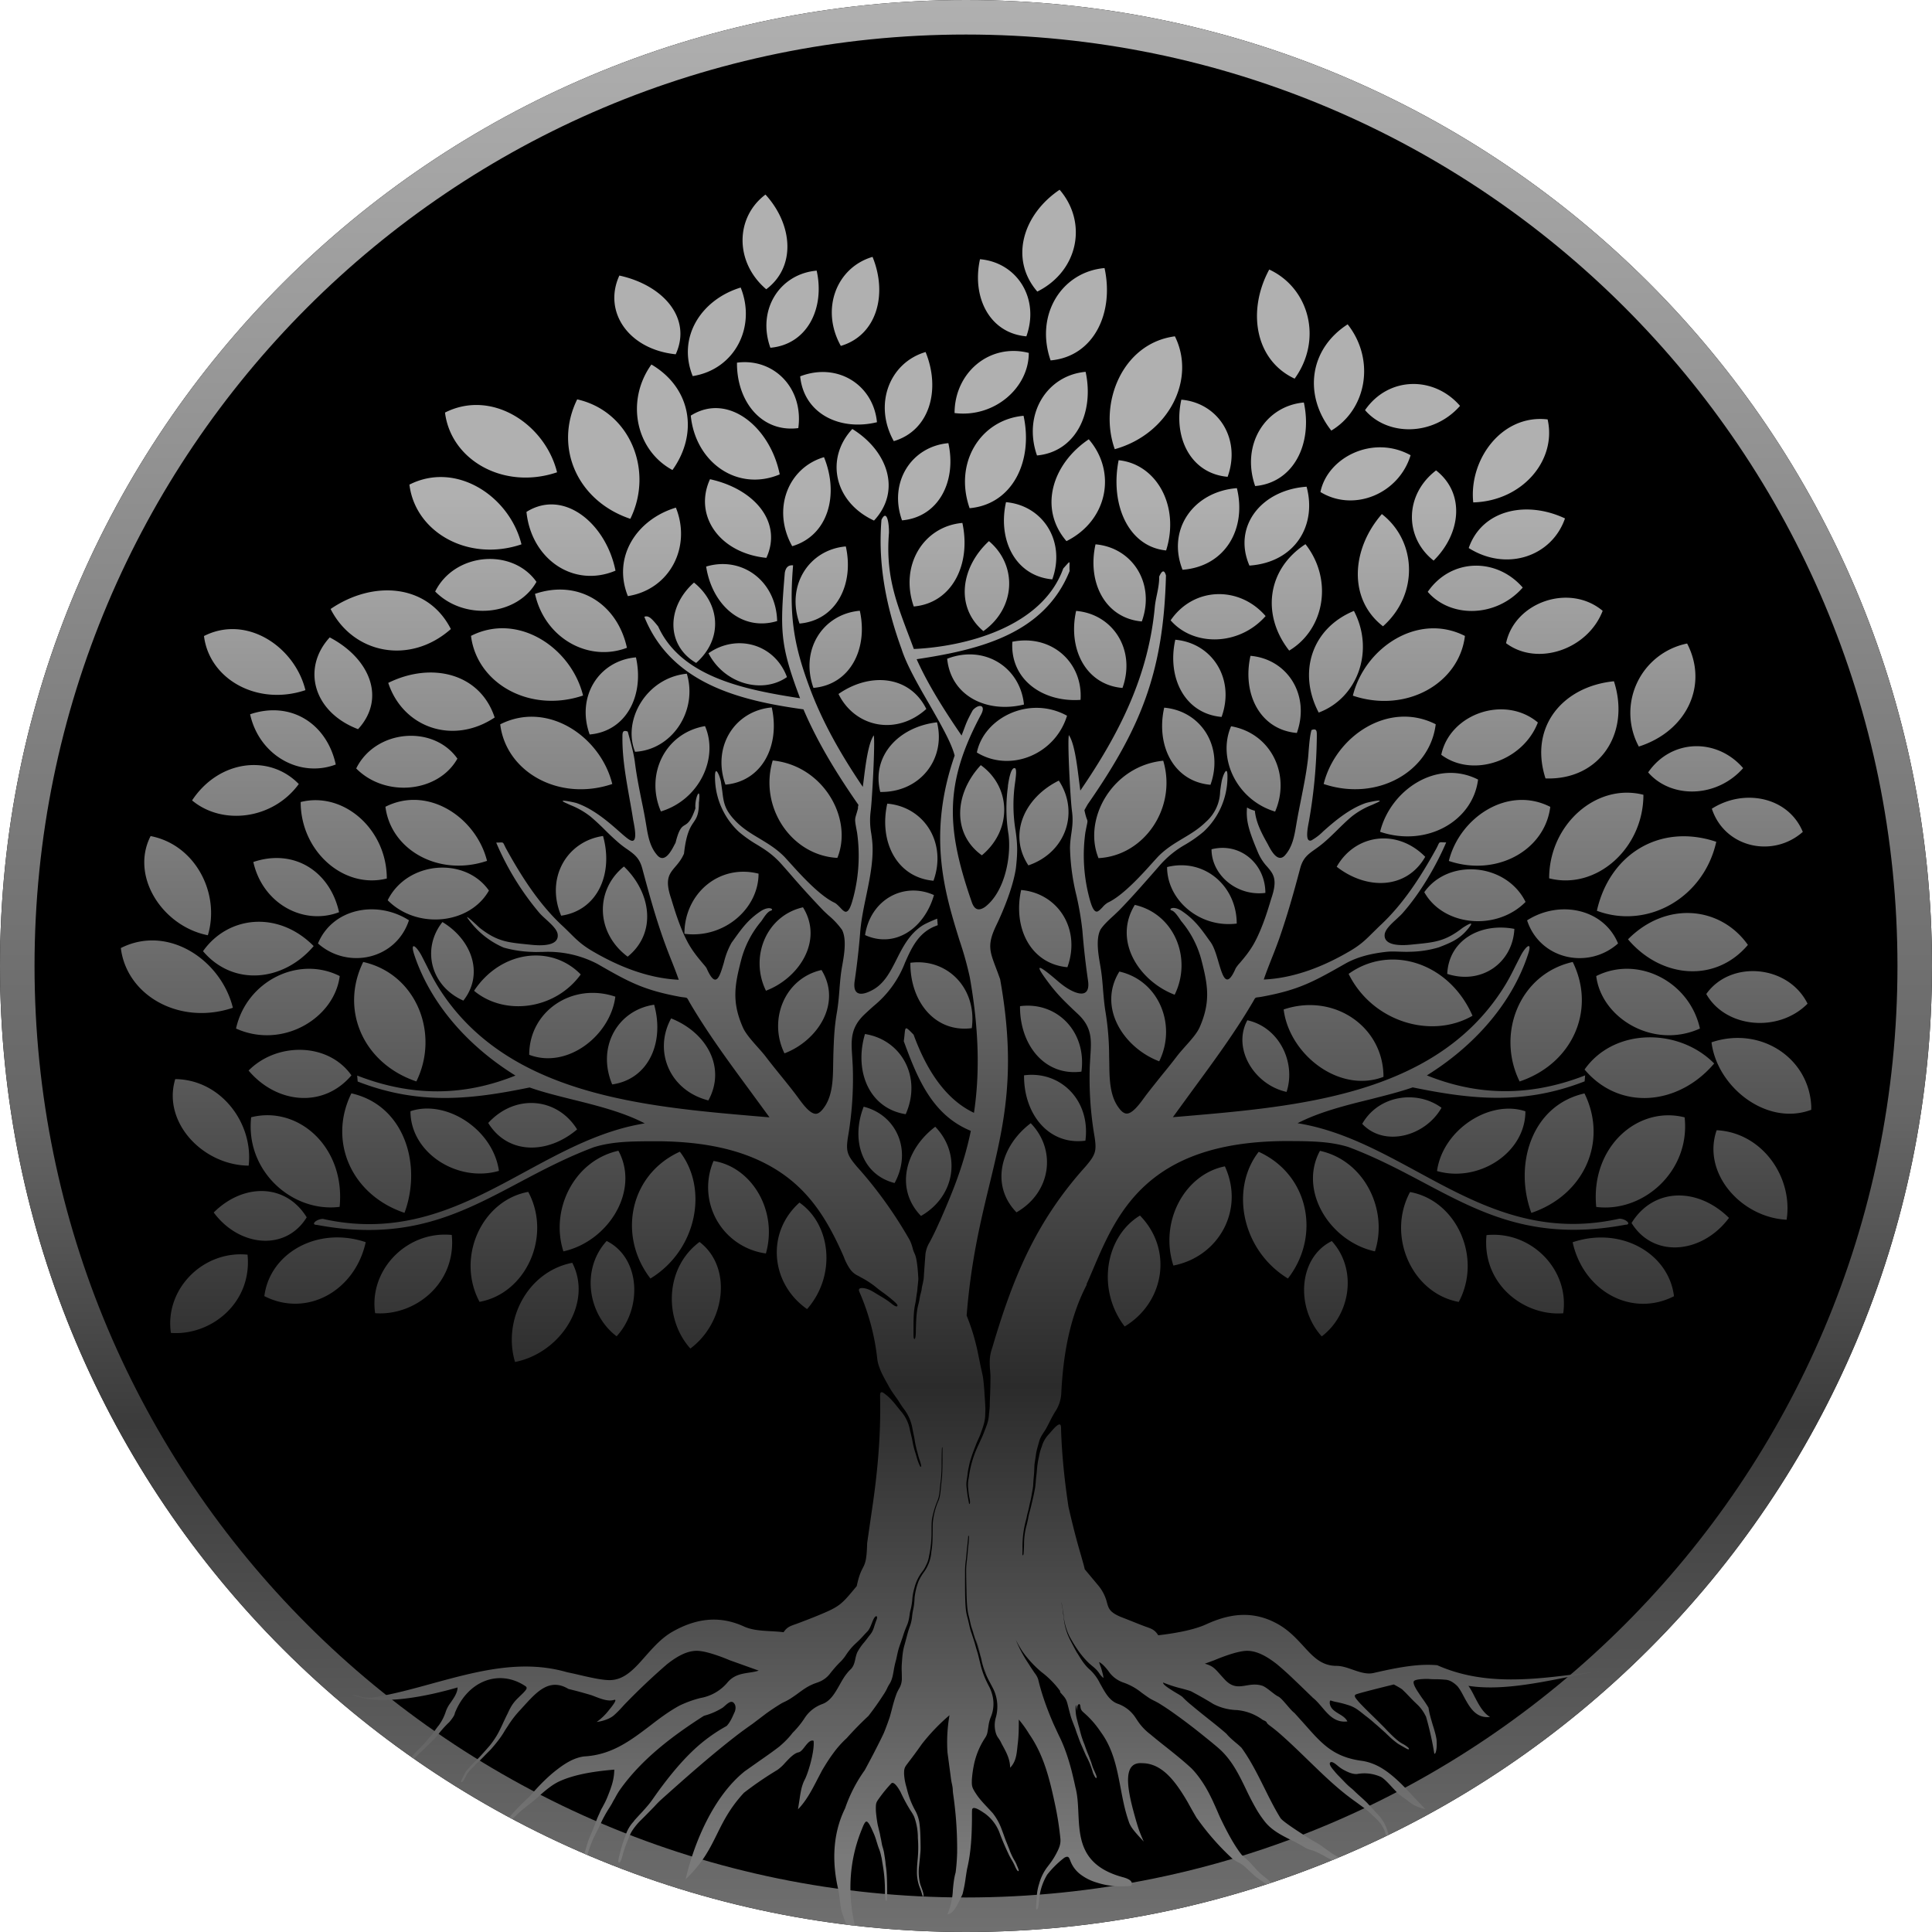 <svg xmlns="http://www.w3.org/2000/svg" width="24" height="24" fill="#000000"><path fill="#000000" d="M24 12c0 6.627-5.373 12-12 12S0 18.627 0 12 5.373 0 12 0s12 5.373 12 12Z"/><path fill="url(#a)" fill-rule="evenodd" d="M12 23.571c6.39 0 11.571-5.18 11.571-11.571C23.571 5.61 18.391.429 12 .429 5.61.429.429 5.609.429 12c0 6.39 5.18 11.571 11.571 11.571ZM12 24c6.627 0 12-5.373 12-12S18.627 0 12 0 0 5.373 0 12s5.373 12 12 12Z" clip-rule="evenodd"/><path fill="url(#b)" fill-rule="evenodd" d="M5.112 21.828a.83.83 0 0 1 .097-.105 1.165 1.165 0 0 0 .087-.093c.028-.033.055-.063.082-.1l.012-.016c.02-.027.038-.054.06-.08a.598.598 0 0 0 .085-.164.393.393 0 0 1 .06-.115l.026-.038c.03-.045.063-.1.063-.155-.375.109-.953.231-1.302.095.03 0 .062.008.094.016a.333.333 0 0 0 .175.011c.243-.04.483-.106.722-.172.555-.151 1.105-.302 1.668-.14l.093.02.116.027c.131.03.243.052.322.052.185 0 .31-.142.446-.297.098-.11.202-.229.339-.306.327-.185.614-.187.885-.063.1.045.21.051.327.058.054.003.109.006.165.013.042-.063.08-.076.155-.102l.064-.024c.082-.031.164-.063.245-.097.238-.1.26-.127.443-.348l.002-.003c.027-.13.053-.18.074-.222.03-.057.05-.098.055-.31l.053-.367c.073-.477.119-.96.108-1.442v-.005c-.001-.037-.002-.085.048-.049.078.057.12.111.178.184l.005.006.026.032a.486.486 0 0 1 .114.237l.015.063c.006.025.012.05.017.078a1.006 1.006 0 0 0 .037.146l.012.04a.64.64 0 0 0 .047.126c.015.011.01-.017.009-.023-.005-.02-.01-.039-.017-.058a.92.92 0 0 1-.027-.095.659.659 0 0 1-.013-.047l-.007-.032a.701.701 0 0 1-.013-.066.96.96 0 0 0-.015-.08l-.014-.07a.554.554 0 0 0-.112-.253 1.078 1.078 0 0 1-.048-.071c-.012-.02-.025-.039-.038-.057l-.014-.02c-.029-.04-.057-.08-.081-.124a3.717 3.717 0 0 0-.03-.054c-.032-.058-.063-.113-.086-.178a.445.445 0 0 1-.028-.108 2.84 2.84 0 0 0-.222-.834c-.033-.073.079-.045.11-.032.035.013.07.035.104.056l.03.018c.058.034.1.06.154.102l.002.002c.015.012.061.048.072.028.008-.014-.027-.044-.045-.06a1.712 1.712 0 0 0-.128-.102c-.035-.025-.07-.051-.104-.08a1.204 1.204 0 0 0-.17-.11l-.004-.001c-.015-.01-.028-.016-.038-.022a.247.247 0 0 1-.1-.084.666.666 0 0 1-.077-.151 2.278 2.278 0 0 0-.014-.032c-.222-.5-.48-.887-.981-1.138-.397-.2-.858-.261-1.297-.266-.328 0-.574 0-.813.074-.344.129-.644.288-.936.443-.718.381-1.381.733-2.505.522-.082 0-.006-.074.076-.074 1.017.226 1.769-.182 2.512-.586.476-.258.948-.514 1.485-.601-.266-.139-.59-.22-.9-.297-.188-.047-.37-.092-.53-.149-.725.149-1.374.223-2.136-.074l-.006-.074c.762.297 1.411.223 1.966 0-.584-.361-1.049-.883-1.254-1.492-.063-.19.027-.113.09.007l.059.116c.056.112.105.21.186.332.852 1.282 2.519 1.424 3.954 1.546l.095.008.026.002-.252-.344c-.259-.352-.515-.7-.736-1.076-.023-.04-.029-.056-.04-.063-.011-.007-.029-.005-.082-.014-.455-.084-.637-.184-1.026-.408a1.327 1.327 0 0 0-.674-.15c-.045 0-.09.003-.135 0a1.45 1.45 0 0 1-.358-.054 1.057 1.057 0 0 1-.444-.361c-.046-.065.104.076.143.113l.01.008c.21.163.34.176.58.2l.049.005c.112.012.35.024.334-.127-.006-.062-.08-.128-.147-.19-.03-.027-.058-.053-.08-.078a3.437 3.437 0 0 1-.537-.874c.052 0 .071-.005.082.002.013.008.017.03.047.084.184.333.404.68.696.95.038.035.068.066.097.094.077.077.14.139.266.214.327.193.696.342 1.08.36a6.591 6.591 0 0 0-.098-.257 7.055 7.055 0 0 1-.094-.249c-.105-.298-.18-.573-.261-.875-.035-.132-.098-.177-.187-.24-.03-.02-.064-.045-.1-.075a3.196 3.196 0 0 1-.18-.168 2.88 2.88 0 0 0-.176-.163.986.986 0 0 0-.25-.143l-.061-.028c-.123-.057.116-.004.137.003.213.074.4.238.528.351.068.06.119.105.15.115.08.027.046-.151.03-.234a.838.838 0 0 1-.006-.032c-.013-.086-.029-.172-.044-.257-.044-.25-.089-.497-.088-.748v-.015c0-.051 0-.094.066-.068l.005.018c.03.11.07.25.084.365.02.158.05.309.08.46.023.108.044.216.062.327.021.128.045.27.144.375.09.087.17-.07.208-.144a1.07 1.07 0 0 1 .011-.02c.044-.177.078-.197.116-.22.036-.023.076-.047.131-.208-.013-.128.072-.302.043-.07 0 .146-.029.189-.065.243-.041.06-.092.136-.12.39-.032.074-.073.122-.11.165-.074.088-.13.154-.052.387l.013.042c.03.097.096.32.191.5.061.116.14.208.19.268.026.03.045.053.05.065.115.26.16.106.214-.076a.935.935 0 0 1 .096-.246l.027-.037c.1-.14.18-.252.34-.357.106-.066.166-.015.119-.002-.035.01-.07.06-.097.1a.732.732 0 0 1-.022.032 1.227 1.227 0 0 0-.248.477c-.08.31-.121.52.02.84.033.076.109.162.182.244.038.043.076.085.106.125.06.079.122.155.184.232.066.081.132.163.196.248l.022.03c.055.075.151.208.227.194.044-.009.08-.06.102-.092a.103.103 0 0 0 .003-.005c.095-.146.098-.348.1-.529l.002-.09v-.009c.007-.198.011-.345.046-.544.015-.091.023-.182.03-.273.007-.093.015-.187.032-.284l.003-.017c.023-.128.057-.324-.003-.441a.967.967 0 0 0-.167-.179 2.786 2.786 0 0 1-.064-.06 11.64 11.64 0 0 1-.43-.474l-.075-.085c-.118-.136-.216-.196-.318-.259a1.592 1.592 0 0 1-.228-.161.931.931 0 0 1-.296-.673c-.003-.178.063-.013.074.053l.017.12c.017.139.028.23.176.378.087.087.184.145.283.204.104.063.211.126.312.228l.063.069c.127.141.372.415.562.503.02.01.043.034.065.056.028.03.055.059.077.055.043-.007.07-.106.09-.18a2.049 2.049 0 0 0 .046-.803c-.03-.158-.03-.159-.01-.226.006-.02.014-.045.023-.082-.004.003-.002-.01 0-.02.003-.011.005-.021.002-.019-.26-.374-.5-.761-.681-1.184-.793-.11-1.643-.32-1.977-1.15.053-.021.093.022.172.12.217.479.732.686 1.263.802.168.037.337.065.5.09-.25-.663-.25-.835-.19-1.558.013-.072.047-.098.103-.093-.053.641.014.996.196 1.493.165.453.403.864.67 1.259l.01-.077c.026-.212.058-.463.126-.563.019.082-.021.814-.038.94a.913.913 0 0 0 .007.279c.008.055.016.113.017.184.002.198-.039.395-.08.593-.03.144-.06.288-.073.433a9.305 9.305 0 0 1-.07.622c-.026.175.072.193.22.113.147-.078.222-.226.3-.38.078-.155.16-.316.319-.42.03-.02.107-.056.186-.087l.007.081-.046.018c-.199.087-.28.266-.36.446a1.293 1.293 0 0 1-.39.54 4.85 4.85 0 0 0-.12.11c-.17.165-.16.319-.147.514l.007.12a4.26 4.26 0 0 1-.06.888c-.026.174-.01.22.115.367.242.269.467.583.647.899.023.04.035.083.047.128.004.014.01.028.016.042.006.013.012.027.016.041.021.07.03.202.034.278 0 .017-.003.041-.005.064l-.005.042-.001.016c-.002.022-.003.038-.008.063l-.008.055a.758.758 0 0 1-.011.07c-.022.095-.022.207-.022.31v.056c0 .02-.001.066.008.072.021.015.021-.09.021-.105l.001-.036c.003-.1.006-.202.033-.297a.55.55 0 0 0 .012-.06.65.65 0 0 1 .015-.068c.005-.02.01-.035.012-.058.004-.026.009-.047.014-.068l.006-.031c.005-.02.007-.055.008-.085l.003-.035.002-.031.013-.176a.368.368 0 0 1 .054-.153 3.863 3.863 0 0 0 .122-.254l.002-.002c.138-.317.293-.672.386-1.125-.485-.198-.668-.665-.833-1.114.005-.034.008-.063.01-.086.01-.098.01-.1.112.005.133.364.357.785.75.971.068-.452.07-.997-.052-1.685a4.14 4.14 0 0 0-.127-.455c-.182-.588-.405-1.306-.061-2.298-.04-.159-.175-.393-.314-.636-.14-.241-.283-.492-.345-.686-.169-.465-.3-1.01-.25-1.607.066-.136.095.037.093.163-.041.505.08.83.22 1.206a17.826 17.826 0 0 1 .089.236c.624-.028 1.592-.264 1.856-1 .05-.055.07-.08.075-.077.007.003 0 .04.004.109-.318.791-1.14.98-1.9 1.095.143.322.36.659.558.948l.034-.089c.027-.073.038-.102.104-.224.068-.08.168-.076.107.047-.465.864-.435 1.422-.118 2.336.03.086.078.118.165.059.242-.185.324-.611.293-.885l-.001-.01a1.99 1.99 0 0 1-.008-.6V9.76c.008-.052.033-.23.086-.218.028.007.01.126.003.178a1.933 1.933 0 0 0 .006.6c.024.166.025.26.008.427l-.004.037c-.032.22-.146.508-.244.711-.114.237-.082.32-.007.52l.028.074.027.075c.206 1.15.049 1.802-.133 2.554-.111.458-.23.954-.283 1.624.06.15.098.275.133.43l.024.118.02.098.01.043.014.067c.01.06.015.131.02.195l.001.025c.004.054.008.107.01.161.002.026 0 .06-.001.09l-.001.025c-.003.073-.035.157-.06.225v.001a1.1 1.1 0 0 1-.027.062c-.01.022-.02.044-.028.066l-.012.031c-.016.041-.031.08-.045.125l-.004.013a.63.63 0 0 0-.021.076l-.005.024c-.007.03-.012.056-.016.091a.975.975 0 0 1-.008.057c-.006.04-.011.074-.003.128l.005.042c.003.026.006.051.012.078l.012.066c.007.013.012-.008.012-.018a.333.333 0 0 0-.008-.055c-.003-.016-.007-.033-.008-.048l-.005-.044c-.004-.043-.008-.073 0-.129l.007-.039a1.299 1.299 0 0 1 .108-.373l.032-.07c.017-.036.033-.071.047-.108l.01-.026c.025-.064.046-.115.052-.19 0-.013.002-.027.004-.04.002-.024.005-.048.006-.075 0-.042.002-.084.004-.127.003-.078.005-.157.005-.235 0-.03-.003-.058-.005-.085a.967.967 0 0 1-.004-.115.514.514 0 0 1 .026-.144l.007-.022c.257-.871.541-1.56 1.155-2.243.126-.147.141-.193.115-.366a4.295 4.295 0 0 1-.06-.89l.007-.119c.013-.196.023-.35-.147-.514a11.448 11.448 0 0 0-.064-.06c-.136-.131-.216-.207-.348-.39-.123-.171-.103-.188.156.035.049.042.1.08.152.108.148.08.247.061.222-.114a9.582 9.582 0 0 1-.07-.622 3.761 3.761 0 0 0-.074-.436 2.744 2.744 0 0 1-.08-.59c.001-.07.009-.128.017-.183.012-.085.023-.164.007-.28-.018-.126-.058-.858-.038-.94.068.1.1.354.126.565l.016.124c.504-.735.847-1.442.925-2.277.005-.053.015-.104.026-.155.015-.073.03-.147.029-.227.027-.06.059-.1.084-.014-.03 1.192-.305 1.884-.974 2.846l-.039.07c.021.1.034.114.037.131.003.017-.004.036-.025.145a2.06 2.06 0 0 0 .04.778l.006.024c.02.075.047.174.09.182.022.004.049-.025.077-.054a.265.265 0 0 1 .065-.057c.19-.087.434-.36.561-.502l.064-.07c.1-.102.207-.165.312-.228.099-.059.195-.117.283-.204a.52.52 0 0 0 .176-.378c.005-.036.01-.076.018-.12.011-.067.076-.232.073-.054a.931.931 0 0 1-.296.674 1.592 1.592 0 0 1-.227.16 1.22 1.22 0 0 0-.319.26l-.074.085c-.142.161-.276.315-.431.474l-.066.063c-.062.056-.13.12-.165.176-.06.117-.025.313-.003.44l.003.018c.017.097.025.19.032.284.008.091.015.181.03.273a3.443 3.443 0 0 1 .046.553l.002.09c.002.182.005.383.1.529l.003.005c.023.033.058.083.102.091.076.015.173-.12.227-.194l.022-.03c.064-.084.13-.165.195-.247.063-.077.125-.153.185-.232.03-.04.068-.083.107-.127.073-.082.149-.166.182-.242.14-.32.1-.53.02-.84a1.233 1.233 0 0 0-.25-.478l-.02-.03c-.028-.04-.064-.092-.097-.102-.047-.013.012-.064.118.002.16.106.24.217.341.359l.026.036c.04.057.07.155.096.246.054.182.1.336.213.076a.416.416 0 0 1 .051-.066c.051-.06.13-.152.19-.267.095-.18.162-.403.191-.5l.013-.042c.079-.233.022-.299-.053-.387a.61.61 0 0 1-.11-.166c-.123-.29-.155-.409-.141-.57.03.018.062.032.097.04.013.118.054.227.15.396l.011.02c.038.074.119.231.208.144.099-.106.122-.247.144-.376.018-.11.04-.217.061-.324.03-.152.061-.303.081-.462.006-.042.01-.088.013-.136.008-.093.015-.19.036-.264.066-.025.066.016.066.066v.017a6.397 6.397 0 0 1-.098 1.051c-.016.082-.052.264.03.237a.676.676 0 0 0 .15-.115c.128-.113.315-.277.528-.35.021-.007.26-.061.137-.004a4.41 4.41 0 0 1-.062.028.987.987 0 0 0-.25.143c-.06.05-.118.107-.177.165-.058.057-.116.114-.178.166-.036.03-.07.055-.1.076-.089.063-.152.107-.187.239-.08.302-.157.576-.261.875a6.7 6.7 0 0 1-.093.244c-.034.087-.069.175-.098.261.382-.017.751-.165 1.079-.359.126-.075.189-.137.266-.214l.096-.094c.293-.27.513-.617.697-.95.03-.054.034-.076.046-.084.012-.007.03-.003.082-.002-.126.293-.319.625-.538.874-.021.025-.05.05-.079.078-.068.062-.14.129-.147.19-.016.15.222.139.334.127l.05-.005c.24-.024.37-.037.58-.2 0 0 .152-.103.1-.029-.108.15-.212.2-.394.269a1.317 1.317 0 0 1-.357.054c-.044.002-.088 0-.13-.001-.057-.002-.112-.004-.163.002-.178.02-.358.06-.515.15-.39.222-.572.323-1.027.407-.053.01-.07.007-.082.015-.011.007-.016.022-.04.062-.22.373-.475.72-.732 1.07l-.255.35.025-.002.096-.008c1.435-.122 3.102-.264 3.953-1.546.082-.122.131-.22.187-.333l.059-.115c.062-.12.153-.196.088-.007-.204.609-.67 1.13-1.253 1.492.555.223 1.204.297 1.966 0l-.006.074c-.762.297-1.411.223-2.136.075-.16.056-.342.101-.53.149-.31.076-.633.158-.9.296.537.087 1.009.343 1.485.601.743.404 1.495.812 2.512.585.082 0 .158.075.076.075-1.124.21-1.787-.141-2.505-.522-.292-.155-.592-.314-.936-.443-.24-.074-.485-.074-.813-.074-1.688.018-2.063.896-2.359 1.59-.028.066-.055.13-.083.191l.005.001c-.219.419-.295.891-.318 1.36a.454.454 0 0 1-.079.225 1.896 1.896 0 0 0-.071.132l-.033.063c-.012.022-.024.04-.036.058-.023.036-.045.068-.058.122a2.634 2.634 0 0 1-.013.045c-.01.038-.02.071-.025.114a1.226 1.226 0 0 1-.007.047l-.01.067a1.496 1.496 0 0 0-.003.069 1.206 1.206 0 0 1-.006.086 1.763 1.763 0 0 0-.006.077l-.002.036a.689.689 0 0 1-.011.069l-.006.034c-.006.04-.015.08-.025.12l-.012.056-.01.042a.847.847 0 0 0-.014.057l-.005.026a1.264 1.264 0 0 0-.049.382 5.209 5.209 0 0 1-.001.054c0 .008 0 .016.003.023.01-.001.011-.018.012-.03v-.004c.003-.035.004-.068.005-.1a.874.874 0 0 1 .03-.234c.008-.027.013-.055.02-.084.005-.03.011-.06.02-.09l.017-.065.01-.044a2.717 2.717 0 0 0 .038-.176c.005-.023.007-.052.01-.08a1.239 1.239 0 0 1 .006-.067 1.59 1.59 0 0 0 .008-.074c.005-.064.01-.104.024-.167l.005-.025c.005-.025.01-.048.02-.076.003-.01.006-.02.01-.027a.374.374 0 0 1 .098-.17.807.807 0 0 0 .011-.013c.029-.034.08-.095.11-.1.023-.003.023.03.023.053v.01c.01.32.044.642.092.96.068.299.12.482.157.608.02.072.036.124.045.168l.162.194a.53.53 0 0 1 .114.22c.02.072.034.12.17.177a36.544 36.544 0 0 1 .245.097l.066.025c.076.026.114.04.156.107.182-.021.434-.062.593-.135.27-.124.57-.187.897-.002.135.077.228.179.313.271.12.132.225.246.412.246.065 0 .132.023.2.047.087.03.174.06.257.042.197-.045.396-.088.595-.1.066-.003.132-.003.199.003.584.259 1.202.178 1.806.1l.218-.028c-.126.02-.26.047-.396.074-.414.082-.858.17-1.241.11.027.037.052.084.077.134.05.096.103.2.192.253-.177.02-.253-.12-.324-.25-.025-.048-.05-.094-.079-.13-.054-.055-.107-.082-.155-.083a1.278 1.278 0 0 0-.121-.006c-.032 0-.062-.001-.09-.004-.073 0-.147.005-.172.023-.025.017.006.08.051.147.018.027.037.056.056.082a1.3 1.3 0 0 1 .07.107c.007.062.03.137.052.212.02.063.039.127.047.181.013.14-.023.206-.029.168a3.88 3.88 0 0 0-.102-.453l-.006-.01a.5.5 0 0 0-.1-.137c-.025-.023-.07-.068-.11-.11a1.768 1.768 0 0 0-.08-.08c-.029-.022-.104-.061-.104-.061a.968.968 0 0 1-.019.005c-.095.023-.433.107-.454.12-.027.015.003.05.02.07l.004.005c.027.033.062.067.094.1l.018.018.048.047.048.047.06.059c.029.03.059.058.088.09.038.04.083.085.126.122a.446.446 0 0 0 .078.055c.02.01.038.022.057.037.03.022.027.042-.006.024a2.367 2.367 0 0 1-.11-.063 1.032 1.032 0 0 1-.119-.1l-.018-.017-.015-.015c-.046-.041-.088-.08-.136-.12a1.559 1.559 0 0 0-.114-.094l-.044-.035c-.06-.047-.1-.079-.192-.105l-.009-.003a1.377 1.377 0 0 0-.118-.029.392.392 0 0 1-.061-.016c-.014-.005-.019-.003-.021.014-.004.036.016.074.041.097.022.021.047.036.073.052.04.024.081.048.105.094-.15.019-.234-.08-.317-.178-.037-.043-.073-.086-.115-.118l-.007-.008c-.043-.04-.123-.12-.206-.198a4.212 4.212 0 0 0-.226-.205c-.098-.077-.234-.17-.374-.17-.14 0-.406.116-.406.116l-.12.044c.096.026.125.06.192.136l.05.055c.098.109.18.095.271.08.06-.01.123-.021.198.002.032.01.074.043.115.075.031.024.062.049.087.06.03.016.07.064.11.11.034.04.067.078.091.095l.133.148c.21.238.354.401.712.447.081.013.155.042.224.081.155.09.288.232.42.375l.135.142a.475.475 0 0 1-.228-.112l-.08-.058c-.027-.018-.063-.058-.102-.099-.055-.06-.114-.124-.156-.137a.495.495 0 0 0-.278-.03c-.056.006-.12-.024-.168-.05a.426.426 0 0 1-.073-.05.885.885 0 0 0-.034-.027c-.014-.01-.052-.036-.065-.01-.012.023.031.074.054.1l.008.01a.982.982 0 0 0 .065.07l.033.034c.036.038.06.063.1.096.018.014.036.031.053.048l.034.032.019.017c.034.03.067.06.1.093l.014.016a.895.895 0 0 1 .055.058c.016.018.03.035.045.05a.53.53 0 0 1 .148.27l-.03.015-.001-.007c-.03-.123-.087-.178-.176-.259l-.01-.01a1.102 1.102 0 0 0-.076-.066l-.112-.082a3.093 3.093 0 0 1-.126-.094c-.166-.131-.317-.279-.469-.426-.104-.101-.209-.203-.318-.3a2.123 2.123 0 0 0-.156-.128c-.034-.025-.037-.034-.04-.04-.003-.008-.004-.012-.049-.032a.633.633 0 0 0-.322-.122.675.675 0 0 1-.293-.076 4.398 4.398 0 0 0-.236-.136l-.035-.019c-.013-.007-.059-.02-.114-.035a1.584 1.584 0 0 1-.237-.076c-.009.026.098.09.172.135a.56.56 0 0 1 .067.043c.038.041.084.08.127.115l.018.015c.072.06.144.117.217.175.063.05.125.1.186.154.032.04.074.075.115.11.026.021.051.043.072.064.113.156.198.328.283.498.063.127.126.254.2.374.029.044.229.172.333.238l.043.028.05.029a.712.712 0 0 1 .113.073l.06.042c.03.024.062.043.095.062l.024.014.006.004a9.616 9.616 0 0 1-.08.034.95.95 0 0 1-.09-.047c-.026-.016-.059-.032-.088-.046l-.012-.006c-.024-.012-.057-.022-.089-.032l-.043-.015c-.057-.038-.12-.07-.185-.102-.118-.059-.238-.119-.325-.224a1.34 1.34 0 0 1-.107-.155 3.316 3.316 0 0 1-.132-.253c-.092-.19-.183-.379-.356-.524-.048-.041-.097-.081-.146-.12a7.424 7.424 0 0 0-.394-.301 3.16 3.16 0 0 0-.193-.128l-.037-.02c-.027-.013-.053-.026-.078-.042-.036-.024-.066-.046-.095-.067a.743.743 0 0 0-.234-.128l-.01-.004a.365.365 0 0 1-.167-.136c-.032-.04-.063-.08-.108-.108-.01-.007-.007.003-.004.01a.39.39 0 0 0 .011.032c.005.012.01.025.014.04l.003.01c.007.026.027.095.021.102a.264.264 0 0 1-.054-.063c-.012-.016-.023-.03-.03-.037a.603.603 0 0 0-.052-.047l-.04-.034a1.049 1.049 0 0 1-.14-.165 1.767 1.767 0 0 1-.103-.168.746.746 0 0 1-.076-.28 1.317 1.317 0 0 1-.01-.062c-.002-.026-.01-.059-.018-.087a.912.912 0 0 1 .004.02c.006.024.011.046.014.075.001.02.004.038.007.057a.962.962 0 0 1 .007.054.76.76 0 0 0 .08.267l.027.052c.02.037.038.074.06.11l.004.005c.045.074.089.147.157.204a.574.574 0 0 1 .123.17c.007.01.013.022.019.033l.018.032c.048.083.1.157.186.186a.434.434 0 0 1 .217.172l.02.03a.69.69 0 0 0 .165.177c.063.053.13.107.198.16.107.086.217.173.315.265.063.065.115.138.161.212.038.062.071.127.102.193.025.055.05.11.073.165l.015.034c.072.15.162.328.263.459.01.014.031.032.05.048a.626.626 0 0 1 .082.08l.031.034.025.027c.018.02.036.039.058.057l.08.066.05.043-.062.02a1.901 1.901 0 0 0-.054-.039l-.008-.005a1.651 1.651 0 0 1-.067-.048c-.02-.015-.04-.035-.062-.055l-.032-.03-.024-.022a.374.374 0 0 0-.1-.073.362.362 0 0 1-.097-.067 3.172 3.172 0 0 1-.407-.465l-.016-.021a7.389 7.389 0 0 1-.11-.194c-.15-.257-.317-.486-.568-.486-.232-.018-.19.278-.113.574.02.074.04.148.062.217s.049.131.072.183a2.579 2.579 0 0 0-.046-.05c-.057-.063-.115-.126-.137-.19a1.944 1.944 0 0 1-.056-.191c-.019-.08-.034-.16-.049-.239-.046-.242-.092-.48-.242-.686-.06-.09-.13-.173-.215-.246-.029-.026-.038-.039-.042-.078-.005-.046-.032-.03-.04.01a.297.297 0 0 0-.006.054s-.006-.108-.012-.07a.492.492 0 0 0 .012.154c.01.04.02.08.032.12l.01.039c.013.052.032.113.053.162l.02.057.017.045.011.026.018.046v.002c.01.026.018.044.026.072.011.038.021.06.035.09l.01.024.002.004c.006.014.025.057.006.055-.009-.002-.028-.042-.037-.062a.992.992 0 0 0-.087-.216l-.024-.054-.024-.056a1.187 1.187 0 0 1-.038-.092l-.016-.044c-.009-.024-.018-.048-.026-.074-.009-.027-.02-.053-.03-.079-.014-.036-.028-.073-.038-.112a3.517 3.517 0 0 1-.019-.072l-.016-.063c-.016-.058-.034-.078-.066-.114l-.016-.018c-.012-.013-.01-.015-.009-.017.001-.001.003-.003-.002-.011a1.129 1.129 0 0 0-.229-.232 1.36 1.36 0 0 1-.237-.257 1.476 1.476 0 0 1-.08-.139l-.002-.004a1.604 1.604 0 0 0 .15.284l.035.055.051.076.004.005a.245.245 0 0 1 .038.072c.044.187.114.377.19.552.028.06.055.12.084.179.06.127.104.262.14.4.017.068.033.137.048.207v.001c.027.099.032.208.037.32.015.32.031.654.548.796.096.025.135.06.108.108a1.216 1.216 0 0 1-.212.003.926.926 0 0 1-.215-.043.63.63 0 0 1-.193-.094.379.379 0 0 1-.138-.182c-.014-.036-.023-.06-.072-.033a1.217 1.217 0 0 0-.213.21.712.712 0 0 0-.1.308 1.185 1.185 0 0 1-.009.081c0 .01-.007.048-.023.043-.01-.004-.007-.037-.005-.055v-.007l.004-.05c.004-.072.007-.126.033-.207a.6.6 0 0 1 .102-.208c.041-.053.07-.092.103-.152.037-.07.067-.125.058-.206a3.902 3.902 0 0 0-.063-.405c-.067-.314-.137-.617-.322-.885a1.41 1.41 0 0 0-.131-.183c0 .095 0 .197-.013.3a1.946 1.946 0 0 0-.005.046c-.01.093-.02.182-.09.252 0-.107-.05-.197-.1-.288a4.05 4.05 0 0 1-.018-.036.374.374 0 0 0-.025-.04c-.014-.02-.027-.038-.037-.077a.336.336 0 0 1 .002-.18.503.503 0 0 0-.03-.356l-.033-.063-.024-.045a.996.996 0 0 1-.092-.258 2.042 2.042 0 0 0-.031-.111l-.014-.046a1.01 1.01 0 0 0-.023-.072l-.021-.064-.02-.06a.878.878 0 0 1-.027-.1c-.006-.024-.01-.047-.017-.069.008.026.014.05.02.075.008.035.017.07.03.107a2.6 2.6 0 0 1 .045.13l.02.063.016.053c.01.03.018.06.026.092.008.03.016.06.026.089l.004.012c.01.03.02.061.034.09l-.005-.012a1.779 1.779 0 0 1-.07-.219l-.003-.015-.02-.07a1.46 1.46 0 0 0-.038-.118c-.006-.012-.01-.025-.014-.038a2.108 2.108 0 0 0-.012-.034l-.03-.094a9.684 9.684 0 0 0-.032-.126c-.024-.088-.027-.22-.029-.315v-.008c-.002-.085-.004-.17-.004-.256 0-.04.005-.081.01-.123l.009-.089c.001-.026.004-.053.007-.079.004-.037.008-.073.009-.11v-.006c0-.005 0-.009-.002-.015-.008.001-.008.004-.008.011v.007l-.006.057a1.462 1.462 0 0 1-.009.082l-.005.058-.007.075a1.036 1.036 0 0 0-.012.166v.059c0 .124-.001.256.008.377.005.056.012.089.027.143l.015.063c.008.036.016.072.03.11a4.257 4.257 0 0 1 .042.13l.016.057.016.053c.01.032.017.065.025.098l.022.088c.023.078.042.127.078.2l.01.02c.02.037.033.064.046.11a.426.426 0 0 1-.017.293c-.02.052-.024.086-.031.134a3.05 3.05 0 0 1-.004.024c-.008.057-.02.075-.04.105a.957.957 0 0 0-.13.313 1.459 1.459 0 0 0-.028.193c-.002.081-.002.096.048.173.039.062.093.12.145.175l.065.07a.712.712 0 0 1 .105.184l.013.034.022.06c.012.037.027.074.042.11.01.027.022.054.031.081a.824.824 0 0 0 .058.12c.01.017.018.032.027.053l.003.01c.009.018.024.055.023.063-.004.02-.022-.007-.026-.013-.01-.017-.017-.033-.024-.049a.69.69 0 0 0-.032-.062c-.011-.017-.023-.04-.034-.06a3.428 3.428 0 0 1-.115-.265.522.522 0 0 0-.198-.266c-.002 0-.003-.002-.005-.003-.03-.02-.135-.094-.145-.04-.002.012-.002.053-.002.086v.039c-.002.198-.012.4-.056.593-.007.028-.014.076-.022.129a1.678 1.678 0 0 1-.039.204l-.016.034c-.058.122-.098.205-.172.217a.864.864 0 0 0 .068-.305c.007-.073.014-.146.034-.215a2.37 2.37 0 0 0 .019-.25 4.72 4.72 0 0 0-.05-.728.601.601 0 0 1-.004-.04c0-.02-.002-.04-.007-.063v-.002c-.007-.031-.012-.054-.016-.086a21.052 21.052 0 0 0-.011-.083l-.032-.24a1.942 1.942 0 0 1 .025-.462 2.446 2.446 0 0 0-.344.359 5.37 5.37 0 0 1-.16.218l-.014.019c-.036.047-.048.062-.046.136a.69.69 0 0 0 .027.154l.008.031c.025.1.054.177.104.268.024.043.04.091.049.139.015.092.016.216.017.315v.017c0 .025-.003.056-.006.084l-.002.025-.005.048-.008.077a.604.604 0 0 0 .011.187c.005.023.013.044.021.065.011.03.022.06.026.092.002.019-.01.023-.016 0a.873.873 0 0 0-.032-.095.524.524 0 0 1-.034-.204c0-.047.004-.093.008-.138a1.56 1.56 0 0 0 .003-.273v-.004a.749.749 0 0 0-.046-.259.466.466 0 0 0-.04-.069 2.048 2.048 0 0 1-.123-.225l-.003-.007c-.014-.027-.076-.14-.115-.116a1.781 1.781 0 0 0-.15.182c-.044.06-.045.068-.045.142 0 .044.015.156.025.2l.013.055c.007.027.014.053.018.081l.01.047.01.056a.531.531 0 0 0 .013.046c.005.02.011.039.014.062l.006.039c.005.031.01.061.012.095l.007.05c.002.02.005.041.006.062.007.098.007.207.006.305v.003c0 .01 0 .041-.013.035-.014-.008-.014-.09-.014-.113V23.485a1.817 1.817 0 0 0-.023-.292l-.008-.049-.01-.062-.007-.029a.473.473 0 0 0-.027-.09.755.755 0 0 1-.02-.06l-.01-.031a.74.74 0 0 0-.045-.12c-.017-.039-.054-.125-.08-.124-.02 0-.043.061-.054.088l-.003.008c-.158.384-.18.797-.086 1.198a8.837 8.837 0 0 1-.103-.012.614.614 0 0 1-.037-.093.978.978 0 0 0-.015-.041c-.018-.05-.027-.12-.034-.188-.006-.046-.011-.09-.02-.125-.077-.337-.067-.686.087-.999a1.832 1.832 0 0 1 .244-.474l.019-.035c.035-.066.071-.132.105-.199.04-.078.08-.156.116-.234.026-.065.05-.13.072-.196l.022-.081c.018-.072.038-.145.066-.217a.775.775 0 0 1 .026-.05.241.241 0 0 0 .035-.135l-.001-.07a.914.914 0 0 1 0-.097l.001-.012c.006-.084.01-.154.035-.236l.021-.078c.013-.05.026-.1.045-.15a.485.485 0 0 0 .027-.126.775.775 0 0 1 .013-.08c.01-.046.013-.079.016-.12l.001-.025a.817.817 0 0 1 .05-.207.643.643 0 0 1 .072-.12.494.494 0 0 0 .087-.25c.015-.084.015-.171.016-.258 0-.034 0-.067.002-.101a.878.878 0 0 1 .073-.277c.017-.048.021-.095.026-.143l.006-.066c.015-.106.015-.22.015-.332v-.101c0-.024-.006-.02-.007-.001-.003.046-.003.095-.004.143v.072a1.75 1.75 0 0 1-.016.23 1.333 1.333 0 0 0-.006.06c-.005.049-.008.091-.03.146a1.082 1.082 0 0 0-.069.238c-.003.035-.004.077-.004.117v.047a1.445 1.445 0 0 1-.024.25l-.007.034a.347.347 0 0 1-.036.112.393.393 0 0 1-.05.084.546.546 0 0 0-.095.197l-.005.018a.653.653 0 0 0-.022.127.801.801 0 0 1-.024.14c-.006.021-.008.042-.011.062-.005.031-.01.062-.022.097l-.015.037a1.245 1.245 0 0 0-.047.13l-.032.092c-.022.06-.032.106-.044.164l-.006.027a1.17 1.17 0 0 0-.03.135c-.01.058-.02.117-.053.168a.424.424 0 0 0-.032.06.642.642 0 0 1-.046.078 3.55 3.55 0 0 1-.183.258 4.19 4.19 0 0 0-.27.276 1.237 1.237 0 0 0-.168.189c-.05.067-.094.138-.137.21l-.055.105c-.068.132-.14.273-.245.38l.018-.116c.014-.093.026-.18.069-.259.048-.1.12-.354.107-.476-.04-.015-.074.028-.108.071-.027.035-.054.07-.084.073-.054.014-.109.073-.16.127a.545.545 0 0 1-.097.09 4.297 4.297 0 0 0-.417.285c-.172.186-.254.351-.334.513-.09.182-.178.36-.39.561.107-.462.349-1.033.735-1.342l.16-.113.06-.042c.072-.05.142-.1.207-.15.064-.054.12-.11.166-.171.06-.06.111-.123.152-.187a.438.438 0 0 1 .216-.171c.104-.037.16-.139.217-.239.028-.05.056-.1.089-.14a.46.46 0 0 1 .052-.057c.034-.036.044-.079.054-.123a.47.47 0 0 1 .022-.079.636.636 0 0 1 .088-.129l.033-.042.028-.037c.027-.033.044-.054.062-.112a1.286 1.286 0 0 1 .034-.098c.013-.044-.013-.047-.034-.011-.012.02-.021.044-.03.067-.013.033-.026.066-.048.092l-.034.036-.033.036a1.12 1.12 0 0 1-.07.07c-.033.031-.065.062-.092.098-.013.016-.025.033-.036.049a.54.54 0 0 1-.07.089c-.05.048-.085.09-.128.143a.321.321 0 0 1-.15.114l-.01.004c-.105.034-.164.077-.236.13a2.34 2.34 0 0 1-.093.065.717.717 0 0 1-.074.042 1.432 1.432 0 0 0-.043.021 2.923 2.923 0 0 0-.191.126l-.173.131c-.071.05-.141.1-.21.154-.322.25-.627.521-.931.793a1.317 1.317 0 0 0-.078.08l-.043.044c-.047.049-.095.096-.143.144a.826.826 0 0 0-.094.12c-.017.029-.028.055-.039.084l-.012.029a1.702 1.702 0 0 0-.069.204c-.002.01-.023.09-.045.066-.009-.01.01-.078.017-.107a1.653 1.653 0 0 1 .06-.196c.005-.01.008-.02.011-.03a.448.448 0 0 1 .099-.171l.013-.018.06-.066.033-.035c.052-.058.095-.105.139-.17.146-.209.323-.435.509-.608a2.021 2.021 0 0 1 .402-.291c.041-.042.067-.1.087-.145l.017-.038c.01-.033.012-.071-.01-.098-.032-.043-.076-.004-.113.028-.011.01-.022.02-.031.026a.83.83 0 0 1-.231.1c-.387.247-.772.537-1.041.915a.899.899 0 0 0-.064.107.838.838 0 0 0-.038.068l-.029.048a1.638 1.638 0 0 0-.123.226c-.01.023-.022.046-.034.07l-.026.052-.013.025a1.528 1.528 0 0 0-.081.218l-.036-.015a.838.838 0 0 1 .018-.062c.017-.06.032-.114.06-.173l.022-.054.02-.049.023-.06a1.11 1.11 0 0 1 .043-.102.734.734 0 0 1 .03-.065l.004-.006c.026-.048.048-.088.068-.14l.01-.025c.012-.032.024-.06.035-.096a.682.682 0 0 0 .038-.213c-.215.018-.471.052-.67.14-.092.04-.172.107-.249.174l-.03.028c-.027.023-.052.045-.081.068-.031.024-.06.046-.09.072l-.01.007a1.255 1.255 0 0 0-.135.126 51.128 51.128 0 0 1-.04-.022 2.635 2.635 0 0 1 .169-.18l.03-.03.032-.03c.029-.027.056-.058.084-.09l.044-.048c.061-.064.118-.12.186-.177.104-.084.22-.17.354-.197a.448.448 0 0 1 .03-.005c.342-.018.576-.196.816-.378.116-.09.234-.179.367-.252a1.348 1.348 0 0 1 .265-.096.565.565 0 0 0 .341-.201c.078-.086.171-.1.261-.114.041-.006.082-.012.12-.025l-.363-.13s-.266-.116-.407-.116c-.14 0-.275.092-.373.17a8.105 8.105 0 0 0-.53.503c-.036.04-.072.08-.121.124-.085.078-.251.092-.215.084a.713.713 0 0 0 .152-.149c.059-.07.102-.136.059-.122-.07.022-.16-.013-.231-.04a1.294 1.294 0 0 0-.047-.018 5.297 5.297 0 0 0-.287-.078c-.232-.14-.39.033-.539.194l-.054.06a1.247 1.247 0 0 0-.159.204c-.015.023-.03.044-.045.07-.037.063-.08.119-.126.174l-.013.015a.593.593 0 0 1-.04.045l-.052.052a2.08 2.08 0 0 1-.097.097c-.033.03-.116.112-.136.147a.28.28 0 0 0-.009.017c-.016.032-.048.096-.062.08-.006-.008.006-.03.013-.043a.144.144 0 0 0 .004-.007l.013-.027c.02-.043.024-.052.069-.1.032-.037.061-.067.096-.1.033-.032.065-.068.096-.103l.044-.05c.041-.044.096-.125.124-.178.023-.043.044-.087.064-.132l.035-.074.018-.036c.032-.068.053-.113.113-.177l.046-.045c.022-.021.044-.042.06-.062.015-.018.027-.037.005-.054-.322-.218-.718-.075-.88.333-.001.028-.042.08-.067.11a1.295 1.295 0 0 0-.15.168c-.02.024-.04.046-.064.068l-.046.046-.093.09a.871.871 0 0 0-.087.086 2.541 2.541 0 0 1-.03-.021ZM20.358 9.274c.6-.192.866-.767.6-1.28a.88.88 0 0 0-.6 1.28Zm-10.332 6.988c-.45-.313-.515-.946-.095-1.323.394.274.46.907.095 1.323Zm3.945.216c.492-.296.605-.954.19-1.378-.43.26-.543.917-.19 1.378Zm-9.523-7.42c-.555-.211-.704-.756-.352-1.14.497.26.704.757.352 1.14Zm1.308 3.372c-.41-.182-.52-.648-.26-.976.366.221.519.647.26.976ZM8.8 13.67c-.481-.122-.686-.611-.463-1.019.442.175.686.61.463 1.018Zm-1.003-1.786c-.399-.297-.406-.83-.046-1.12.344.332.406.83.046 1.12Zm3.316 2.812c.22-.402.025-.846-.384-.948-.16.407-.025.845.384.948Zm.328.409c.432-.248.5-.775.177-1.108-.38.288-.5.776-.177 1.108Zm1.186-.045c.432-.247.5-.775.177-1.107-.38.288-.5.775-.177 1.107Zm-6.562-1.11c.337-.368.86-.315 1.104.08-.364.31-.86.316-1.104-.08Zm1.54-.479c-.195-.462.066-.923.521-.99.13.463-.065.924-.52.99Zm2.14-.386c-.204-.414 0-.932.46-1.035.256.414-.05.88-.46 1.035Zm1.506.756c.203-.458-.05-.924-.506-.996-.137.46.051.924.506.996Zm2.232.33c.067-.498-.306-.873-.762-.813-.004.48.305.872.762.812Zm1.88-2.698c0-.468-.404-.818-.865-.702 0 .41.404.76.865.702Zm2.615.625c.427.139.814-.138.834-.559-.421-.08-.814.138-.834.559Zm-1.056 1.863c.274.292.782.157.985-.2-.305-.224-.782-.158-.985.2Zm.918-8.118c-.396.303-.395.835-.031 1.121.339-.335.395-.834.031-1.12Zm-3.44 7.341c.22-.446 0-1.003-.495-1.115-.275.446.055.948.495 1.115Zm1.095-.51c-.191.353.088.803.487.89.119-.362-.088-.802-.487-.89ZM8.69 15.428c.415.318.316 1.005-.114 1.324-.331-.368-.316-1.005.114-1.324Zm-1.154-.012c.418.208.448.83.124 1.184-.354-.266-.448-.828-.124-1.184Zm.544.466c-.41-.53-.26-1.291.365-1.575.359.463.21 1.225-.365 1.575Zm-.971-.195c.258.502-.15 1.122-.711 1.232-.155-.512.149-1.122.711-1.232Zm2.406-.116a.829.829 0 0 1-.651-1.149c.472.074.802.615.65 1.15Zm-1.833-1.276c.269.496-.124 1.126-.683 1.25-.166-.508.124-1.126.683-1.25Zm-1.12.511c.295.55-.027 1.261-.605 1.366-.295-.551.028-1.261.605-1.366Zm-3.487.78c.06.6-.455 1.009-.952.972-.079-.542.397-1.027.952-.972Zm2.537-.245c.06.6-.455 1.009-.952.972-.079-.541.397-1.027.952-.972Zm-1.069.09c-.132.603-.729.94-1.259.67.067-.536.663-.872 1.26-.67Zm-.733-.309c-.262.426-.84.366-1.155-.06.367-.365.893-.365 1.155.06Zm17.515-1.082c-.185.53.301 1.083.869 1.112.082-.526-.301-1.083-.869-1.112Zm-19.148-.635c-.163.537.344 1.07.912 1.075.06-.527-.344-1.069-.912-1.075Zm14.367 2.012c-.419.207-.449.829-.125 1.184.354-.266.448-.829.125-1.184Zm-.545.465c.411-.529.262-1.29-.363-1.574-.36.463-.21 1.225.363 1.574ZM1.871 10.386c-.257.501.15 1.122.711 1.232.155-.512-.149-1.123-.711-1.232Zm9.232-4.906c-.255-.456-.054-.975.395-1.107.19.465.053.975-.395 1.107Zm-.658-1.183c-.255-.456-.054-.974.394-1.106.19.464.054.974-.394 1.106Zm-.927-.704c-.396-.338-.384-.895-.009-1.176.338.37.384.895.01 1.176Zm.323 3.192c-.255-.456-.054-.974.395-1.106.19.465.053.974-.395 1.106Zm4.736 8.936c.562-.11.888-.69.639-1.232-.491.096-.818.676-.64 1.232ZM9.917 5.317c.067-.497-.306-.872-.762-.812-.004.48.305.872.762.813Zm3.517 7.995c.067-.498-.306-.873-.763-.813-.004.48.306.873.763.813Zm-1.362-.54c.067-.497-.306-.872-.763-.812-.004.48.306.872.763.812Zm-1.326-1.156c.068-.442.481-.666.856-.497-.118.411-.481.666-.856.497Zm.85-.675c.17-.472-.115-.918-.574-.958-.105.47.116.918.575.958Zm-.66-1.103c.495.007.817-.412.704-.865-.471.054-.818.413-.705.865ZM5.601 7.814c-.507.449-1.211.31-1.494-.249.534-.364 1.211-.31 1.494.25Zm5.906.993c-.37.335-.884.231-1.091-.186.39-.272.884-.232 1.091.186Zm-.649-2.34c-.498-.23-.61-.773-.27-1.138.444.275.61.772.27 1.137ZM8.605 4.672c.524-.083.792-.613.596-1.1-.487.148-.792.614-.596 1.1ZM7.8 7.405c.523-.083.792-.613.596-1.099-.487.147-.792.613-.596 1.1Zm1.001.71c.349-.245.821-.119.975.296-.305.213-.777.087-.975-.296ZM8.21 10.08c-.197-.456.048-.974.548-1.06.173.399-.073.916-.548 1.06Zm1.444-2.365c-.013-.502-.441-.81-.882-.677.073.475.442.81.882.677Zm-1.26-3.314c-.59-.061-.905-.533-.7-.978.549.12.904.532.7.978ZM9.52 6.93c-.589-.06-.905-.532-.7-.977.55.12.904.532.7.977Zm.05-2.61c-.17-.472.116-.918.575-.958.104.468-.117.918-.576.958Zm.362 3.426c-.169-.473.117-.918.575-.958.105.468-.116.918-.575.958Zm.173.799c-.169-.473.117-.918.576-.958.104.468-.116.918-.575.958Zm-1.458-.31c-.372-.218-.37-.693-.026-.998.319.256.37.695.026.999Zm.365 1.512c-.17-.473.116-.918.575-.959.105.47-.116.918-.575.959Zm1.39.91c.198-.486-.172-1.147-.803-1.21-.173.576.23 1.18.803 1.21ZM7.325 9.124c-.17-.473.116-.918.575-.958.105.468-.116.918-.575.958Zm.564.215c-.159-.39.138-.92.643-.97.139.461-.183.946-.643.97Zm.465-3.5c-.454-.244-.587-.856-.262-1.311.494.29.587.856.262 1.31Zm-1.434.028c-.659.223-1.318-.148-1.392-.742.586-.296 1.246.149 1.392.742Zm-.442.895c-.659.223-1.319-.148-1.392-.742.586-.296 1.246.149 1.392.742Zm1.31 1.285c-.481.183-1.022-.122-1.142-.67.54-.183 1.022.122 1.142.67Zm-.545.593c-.66.223-1.319-.148-1.392-.741.586-.297 1.246.148 1.392.741Zm-1.098.273c-.52.346-1.14.124-1.322-.43.534-.264 1.14-.123 1.322.43Zm-.463.511c-.239.425-.898.486-1.257.122.24-.486.958-.546 1.257-.122Zm4.004-3.531c-.523.22-1.047-.146-1.105-.73.465-.293.989.146 1.105.73Zm-2.04 1.196c-.524.22-1.047-.146-1.106-.73.466-.292.99.147 1.106.73Zm-.04 2.65c-.66.223-1.32-.148-1.392-.741.585-.297 1.245.148 1.392.741Zm-4.713 2.78c-.66.222-1.319-.149-1.392-.742.586-.297 1.246.148 1.392.742Zm4.078-1.144c-.196-.462.065-.923.52-.99.131.463-.064.924-.52.99Zm4.887-6.244c0-.498.43-.872.922-.747 0 .436-.431.809-.922.747ZM8.502 11.6c0-.498.43-.871.921-.747 0 .436-.43.81-.921.747Zm-.858.78c-.06.482-.595.904-1.07.723 0-.541.534-.903 1.07-.722Zm-1.446 2.165c-.513.149-1.099-.222-1.099-.741.44-.149 1.025.222 1.099.741Zm3.317-2.238c-.204-.414 0-.932.46-1.036.257.415-.05.88-.46 1.036ZM4.171 9.497c-.448.17-.952-.114-1.064-.624.504-.17.952.113 1.064.624Zm.04 1.835c-.448.17-.951-.113-1.064-.624.504-.17.952.114 1.065.624Zm-.314.42c-.375.443-1 .506-1.375.064.313-.443.937-.506 1.375-.063Zm.909-.839c-.537.136-1.071-.339-1.071-.95.535-.134 1.07.34 1.07.95Zm-.44 2.445c-.349.413-.93.353-1.278-.059.348-.353.988-.353 1.278.06Zm-.146-1.233c-.065.522-.708.913-1.288.652.129-.586.772-.912 1.288-.652Zm.86-.693c-.16.488-.76.616-1.13.288.18-.435.73-.543 1.13-.288Zm2.75-4.987c-.66-.222-.952-.89-.66-1.484.66.149.953.89.66 1.484Zm-2.658 6.989c-.66-.223-.952-.89-.66-1.484.66.148.953.89.66 1.484Zm-1.46-3.695c-.322.442-.95.518-1.326.204.332-.502.96-.579 1.325-.204Zm3.502 2.366c-.32.441-.948.518-1.325.203.332-.501.96-.578 1.325-.203Zm-.55-4.877c-.239.424-.898.485-1.258.12.24-.484.958-.545 1.258-.12Zm-.59 3.834c-.24.425-.899.485-1.258.121.24-.485.958-.546 1.257-.121ZM3.795 8.573c-.598.201-1.195-.135-1.261-.672.531-.27 1.128.134 1.26.672Zm2.255 2.121c-.598.202-1.195-.135-1.262-.672.531-.269 1.128.135 1.262.672Zm-1.026 4.372c-.659-.222-.952-.89-.659-1.484.66.148.88.89.66 1.484Zm-.805-.074c-.587.074-1.173-.445-1.099-1.113.586-.148 1.172.371 1.099 1.113Zm11.373-8.954c-.178-.511.123-.995.605-1.038.11.508-.123.995-.605 1.038Zm-2.71-.38c-.179-.512.122-.996.604-1.039.11.508-.123.995-.605 1.039Zm-1.531 1.876c-.178-.512.122-.996.604-1.038.11.507-.122.995-.604 1.038Zm.865.306c.406-.29.423-.82.069-1.118-.35.323-.422.82-.069 1.118Zm.835-3.363c-.197-.565.136-1.1.67-1.147.122.56-.135 1.1-.67 1.147Zm-1.006 1.836c-.198-.566.136-1.1.67-1.148.122.56-.135 1.1-.67 1.148Zm-.84.15c-.169-.472.117-.917.576-.958.104.469-.117.918-.575.959Zm1.545-2.285c.169-.472-.117-.918-.576-.958-.104.47.117.918.575.958Zm.322 3.019c.17-.473-.116-.918-.575-.959-.105.469.116.918.575.959Zm-.186-3.575c.512-.256.627-.859.277-1.265-.455.306-.627.86-.277 1.265Zm.362 3.1c.513-.256.627-.86.277-1.265-.455.306-.626.86-.277 1.265ZM9.94 4.675c.464-.178.909.105.954.57-.46.112-.908-.105-.954-.57Zm1.826 3.508c.463-.178.908.105.954.569-.461.112-.908-.105-.954-.57Zm4.317-3.48c.35-.485.182-1.123-.316-1.355-.275.507-.182 1.124.316 1.356ZM17.18 7.78c.446-.396.42-1.057-.014-1.394-.38.435-.421 1.057.014 1.394Zm-4.983 2.845c.383-.319.362-.85-.013-1.12-.326.348-.362.85.013 1.12Zm.578.125c.47-.161.634-.665.378-1.053-.426.21-.634.665-.378 1.053Zm.485 1.264c.17-.472-.116-.918-.575-.958-.104.47.117.918.575.959Zm3.143-5.902c.088-.431.652-.715 1.12-.457-.147.482-.706.71-1.12.457Zm-4.268 3.236c.088-.431.652-.714 1.12-.457-.147.482-.706.71-1.12.457Zm.441-1.376c.487-.097.878.257.847.722-.473.033-.878-.257-.847-.722Zm2.945-.946c-.21-.483.144-.94.71-.98.13.48-.143.94-.71.98Zm6.133 2.516c-.323-.375-.89-.368-1.18.053.284.328.85.321 1.18-.053Zm-2.738-2.243c-.324-.374-.89-.368-1.18.053.284.328.85.322 1.18-.053Zm-.779-2.257c-.323-.374-.89-.368-1.18.053.284.328.85.322 1.18-.053Zm-2.416 2.61c-.323-.374-.89-.367-1.179.054.284.327.85.321 1.18-.053Zm.119 2.43c.197-.456-.048-.973-.547-1.06-.174.4.072.917.547 1.06Zm-1.15-3.004c-.198-.5.136-.972.675-1.014.122.496-.136.971-.674 1.014Zm-.204-.24c.174-.552-.12-1.074-.59-1.121-.108.548.119 1.074.59 1.121Zm-.302.882c.17-.472-.116-.918-.575-.958-.105.468.116.918.575.958Zm-.24.826c.169-.472-.117-.918-.576-.957-.104.468.117.918.576.957Zm1.231.36c.17-.473-.116-.918-.575-.959-.105.469.116.919.575.959Zm-.138.843c.169-.472-.116-.918-.575-.958-.105.469.116.918.575.958Zm-1.391.911c-.198-.487.173-1.148.804-1.21.173.575-.229 1.18-.804 1.21Zm1.604-4.737c.17-.472-.116-.918-.575-.958-.104.47.116.918.575.958Zm.86 3.182c.168-.472-.117-.918-.576-.958-.105.469.116.918.575.958Zm.428-3.756c.442-.265.548-.882.203-1.32-.48.31-.548.882-.203 1.32Zm-.523 2.733c.442-.265.547-.883.202-1.322-.48.312-.547.883-.202 1.322Zm.366.77c.483-.18.698-.767.438-1.263-.528.218-.698.767-.438 1.262Zm.425-.21c.66.222 1.32-.149 1.392-.742-.585-.297-1.245.148-1.392.741Zm1.439-1.834c.47.296 1.032.106 1.196-.368-.483-.227-1.032-.106-1.196.368Zm.954 2.862c.673.024 1.058-.562.85-1.207-.633.063-1.058.563-.85 1.207Zm-.49-1.68c.389.292 1.016.078 1.2-.402-.412-.346-1.094-.108-1.2.402Zm-.804 1.387c.388.29 1.015.078 1.199-.402-.412-.346-1.094-.108-1.2.402ZM13.848 5.58c.67-.187 1.013-.867.747-1.402-.65.085-.952.827-.747 1.402Zm2.595 4.159c.66.222 1.32-.149 1.392-.742-.585-.297-1.245.148-1.392.742Zm1.858-3.498c.607-.016 1.04-.521.924-1.031-.569-.067-.979.499-.924 1.03Zm-1.157 4.092c.576.194 1.152-.13 1.217-.649-.513-.26-1.089.13-1.217.649Zm.56.31c-.35-.355-.87-.281-1.099.124.376.293.87.28 1.1-.124Zm-1.985.45c0-.362-.313-.633-.669-.543 0 .317.312.587.669.542Zm.678 3.203c-.269.496.123 1.126.683 1.249.166-.508-.124-1.126-.683-1.249Zm6.103-.51c-.55.208-1.17-.28-1.239-.838.605-.204 1.211.19 1.239.794v.044Zm-6.554-1.246c.069.558.69 1.047 1.24.837 0-.628-.62-1.046-1.24-.837Zm1.905 2.007c.512.148 1.098-.222 1.098-.742-.44-.148-1.025.223-1.098.742Zm-3.259-2.19c.22-.447 0-1.003-.495-1.116-.275.447.055.948.495 1.116Zm5.245-1.043c.625.234 1.327-.156 1.483-.857-.702-.235-1.326.155-1.483.857Zm.387.355c.406.48 1.082.549 1.489.069-.339-.48-1.015-.549-1.49-.069Zm-.98-.758c.585.149 1.171-.37 1.171-1.038-.585-.15-1.171.37-1.171 1.038Zm.44 2.375c.438.519 1.17.445 1.61-.075-.439-.445-1.245-.445-1.61.075Zm.145-1.16c.065.522.709.912 1.288.651-.129-.586-.772-.912-1.288-.652Zm1.436-2.08c.16.487.76.616 1.13.288-.18-.436-.73-.543-1.13-.288Zm-2.295 1.387c.16.487.76.616 1.13.287-.18-.435-.73-.543-1.13-.287Zm-.092 2.001c.659-.222.951-.89.659-1.484-.66.148-.953.89-.66 1.484Zm-2.125-1.336c.293.594 1.025.816 1.539.52-.293-.668-1.026-.89-1.539-.52Zm4.443.25c.24.424.898.484 1.258.12-.24-.485-.958-.545-1.258-.12Zm-3.503-1.265c.239.425.898.485 1.258.121-.24-.485-.959-.546-1.258-.121Zm.305-.388c.597.201 1.194-.135 1.26-.672-.53-.27-1.128.135-1.26.672Zm-.482 4.113c-.295.55.028 1.26.605 1.365.295-.55-.028-1.261-.605-1.365Zm.95.535c-.059.6.456 1.008.953.971.079-.541-.397-1.027-.952-.971Zm1.07.089c.132.603.729.94 1.259.67-.066-.536-.663-.872-1.26-.67Zm-.513-.365c.66-.223.952-.89.66-1.484-.66.148-.88.89-.66 1.484Zm.806-.074c.585.074 1.171-.445 1.098-1.113-.586-.148-1.171.371-1.098 1.113Zm.439.2c.275.444.88.38 1.21-.064-.386-.381-.935-.381-1.21.063Z" clip-rule="evenodd"/><defs><linearGradient id="a" x1="12" x2="12" y1="0" y2="24" gradientUnits="userSpaceOnUse"><stop stop-color="#b0b0b0"/><stop offset=".576" stop-color="#666666"/><stop offset=".737" stop-color="#3b3b3b"/><stop offset="1" stop-color="#707070"/></linearGradient><linearGradient id="b" x1="12" x2="12" y1="2.357" y2="23.922" gradientUnits="userSpaceOnUse"><stop offset=".177" stop-color="#b0b0b0"/><stop offset=".689" stop-color="#2b2b2b"/><stop offset=".832" stop-color="#525252"/><stop offset=".96" stop-color="#7a7a7a"/></linearGradient></defs></svg>
